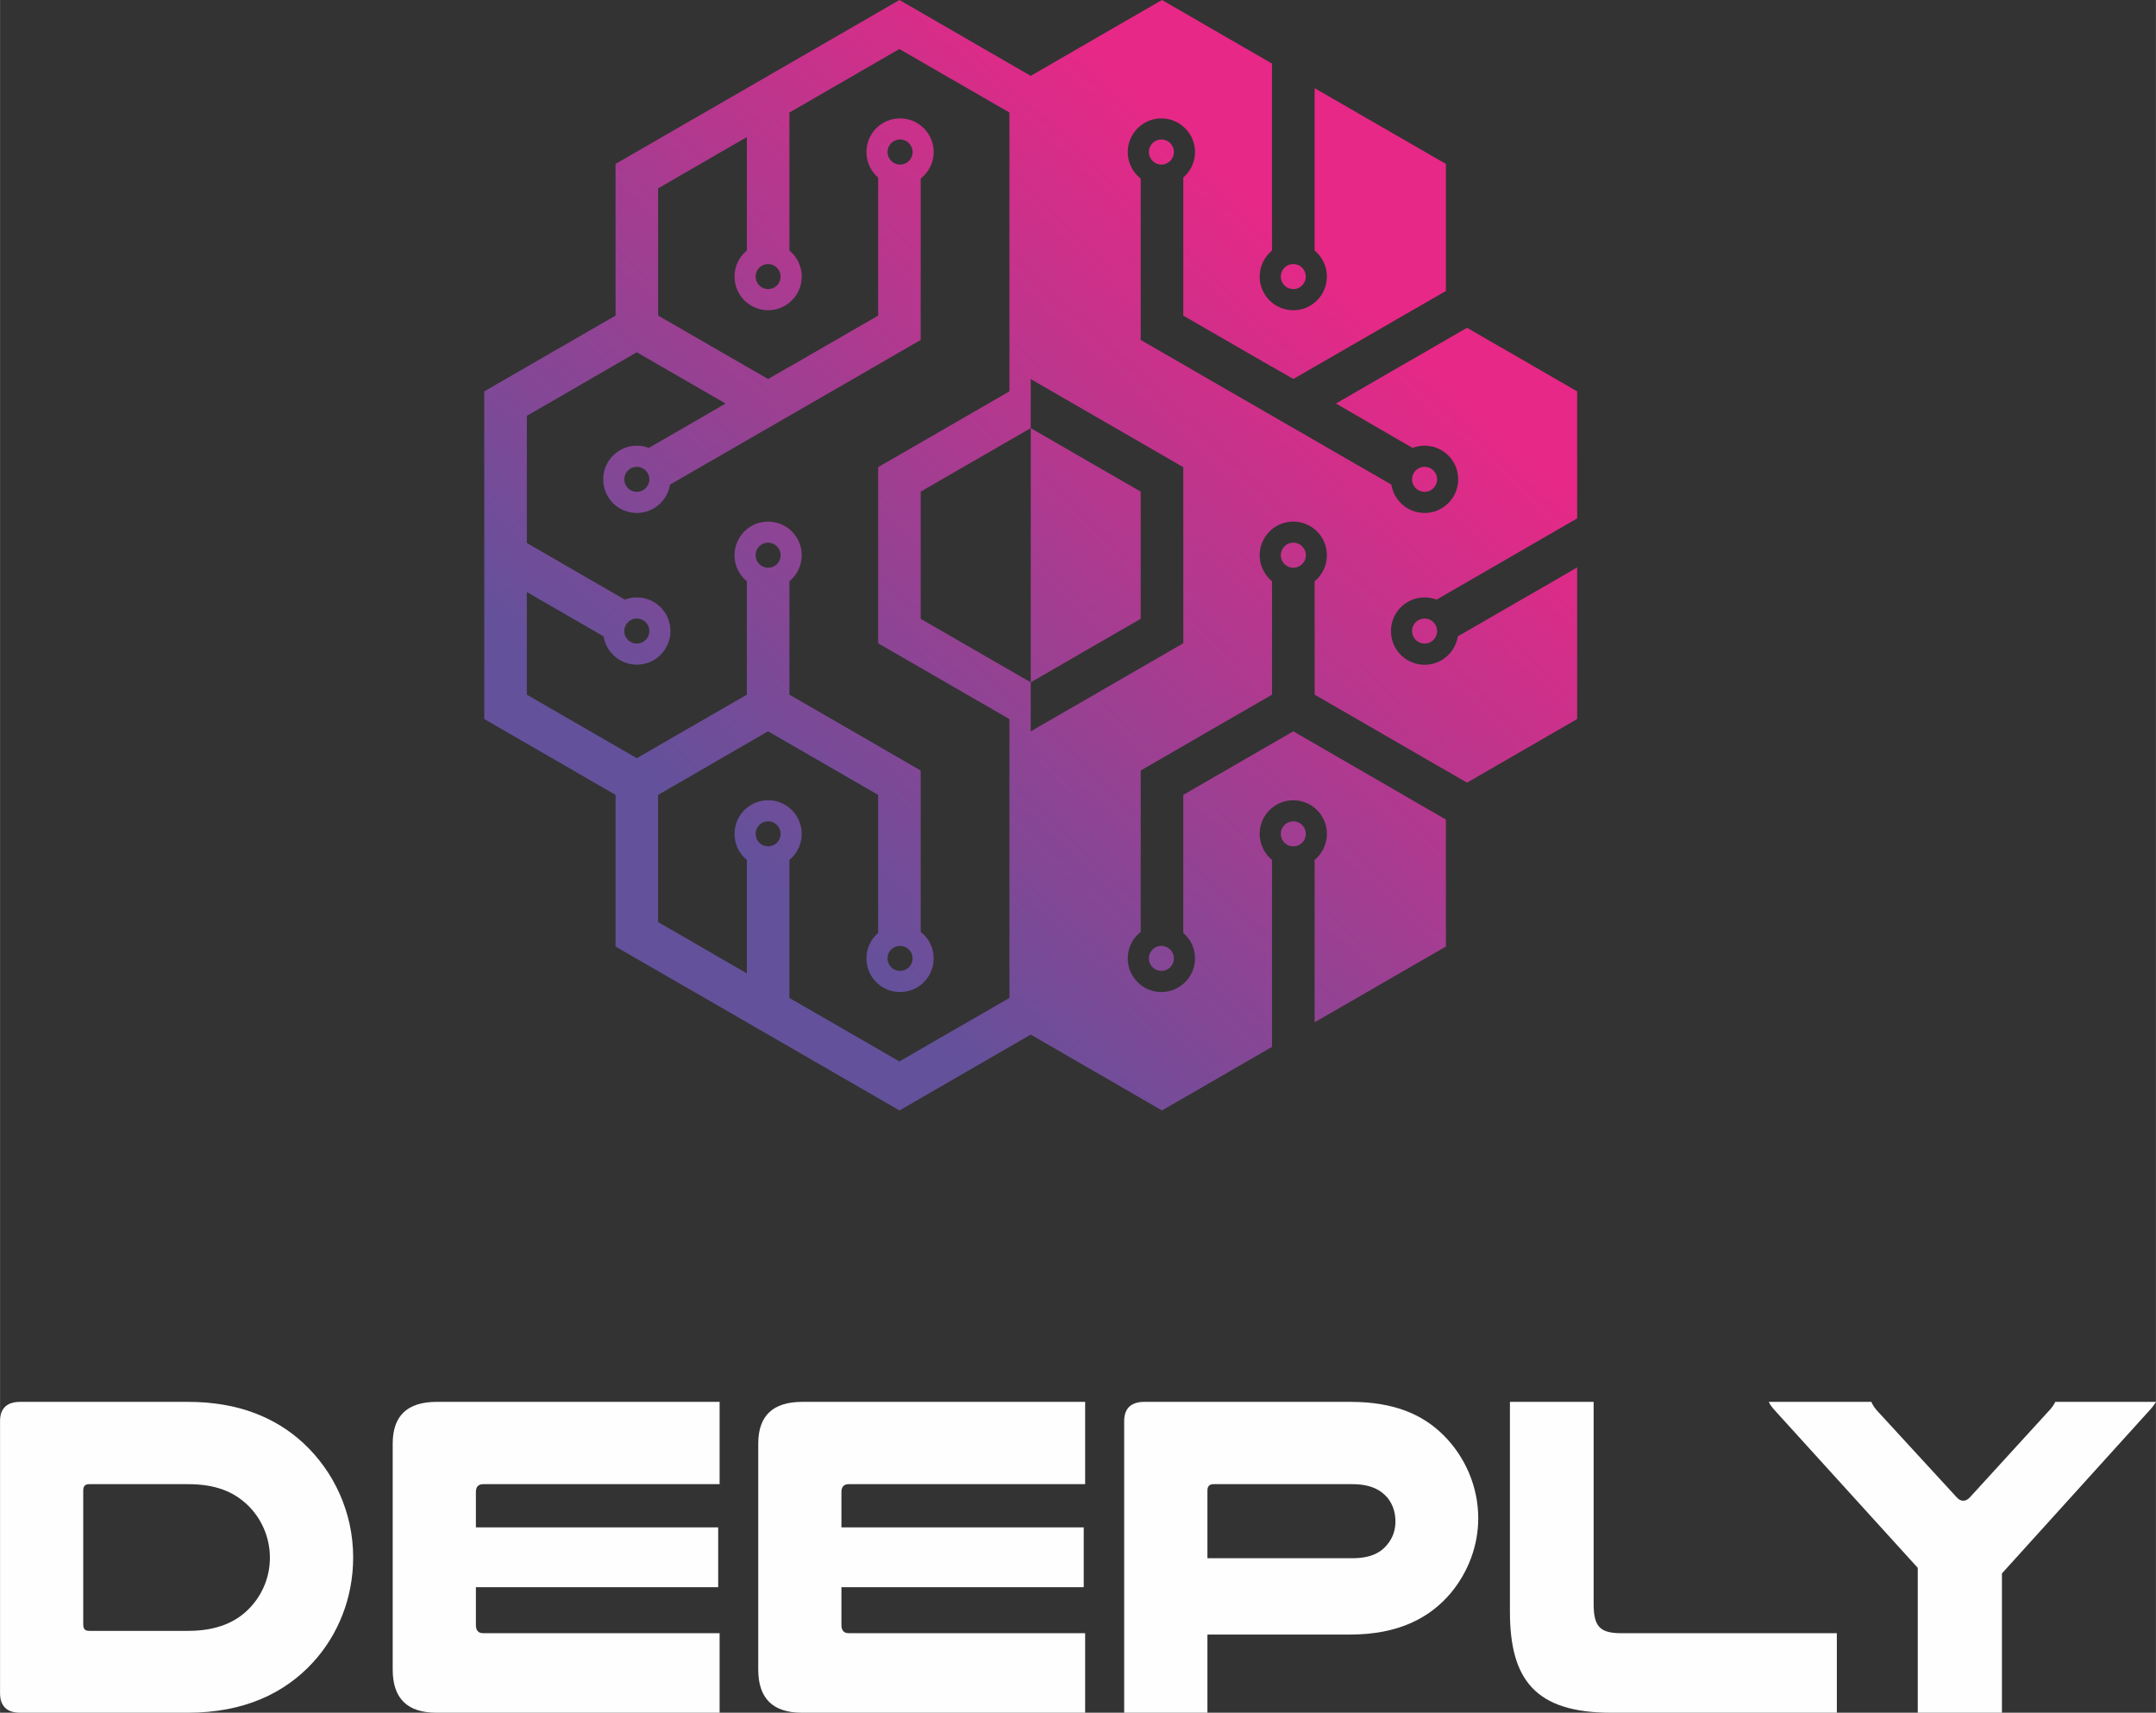 <svg xmlns="http://www.w3.org/2000/svg" xml:space="preserve" width="1920" height="1525" style="shape-rendering:geometricPrecision;text-rendering:geometricPrecision;image-rendering:optimizeQuality;fill-rule:evenodd;clip-rule:evenodd" viewBox="0 0 334.82 265.95"><rect x="0" y="0" width="334.82" height="265.95" fill="#333333" stroke="none"/><defs><linearGradient id="id0" gradientUnits="userSpaceOnUse" x1="115.97" y1="133.46" x2="204.07" y2="38.94"><stop offset="0" style="stop-opacity:1;stop-color:#64519b"/><stop offset="1" style="stop-opacity:1;stop-color:#e72886"/></linearGradient><style>.fil1{fill:#fefefe;fill-rule:nonzero}</style></defs><g id="Layer_x0020_1"><path d="m133.5 168.86-4.16-2.4-1.5-.87-9.84-5.68-.35-.2-1.67-.97-8.53-4.92h-.01l-6.06-3.5h-.01l-4.13-2.39-.02-.01-1.63-.94v-23.55l-8.53-4.93-10.2-5.89-1.66-.96V60.77l1.65-.95 10.2-5.89h.01l8.53-4.92V25.45l1.65-.95 10.2-5.89h.01l8.53-4.92 1.67-.97 10.19-5.88 10.2-5.89 1.64-.95 1.65.95 10.19 5.89 8.55 4.94 8.54-4.94 1.17-.68 9.03-5.21 1.64-.95 1.65.95 10.19 5.89 5.25 3.03v29.04a5.235 5.235 0 0 0-1.91 4.04c0 2.88 2.34 5.22 5.22 5.22s5.21-2.34 5.21-5.22c0-1.63-.74-3.08-1.9-4.04V13.69l8.52 4.92h.01l10.2 5.89.91.52.75.43v19.73l-1.07.62-4.15 2.39h-.01c-3.31 1.92-6.63 3.83-9.94 5.74l-8.53 4.92-1.02-.59-2.29-1.32v.02l-4.11-2.37-1.14-.66-8.53-4.92V27.56a5.21 5.21 0 0 0 1.82-3.95c0-2.88-2.34-5.22-5.22-5.22s-5.22 2.34-5.22 5.22c0 1.67.79 3.16 2.01 4.11v25.07l1.67.96 10.19 5.89 15.15 8.73c2.28 1.32 4.57 2.64 6.85 3.96h.01c1.69.97 3.37 1.95 5.06 2.92.4 2.5 2.56 4.4 5.16 4.4 2.15 0 4-1.31 4.79-3.17h.01v-.01c.26-.62.41-1.32.41-2.04 0-1.45-.58-2.76-1.53-3.7a5.184 5.184 0 0 0-3.68-1.52c-.65 0-1.29.12-1.87.34l-1-.58c-1.02-.58-2.03-1.17-3.04-1.75v-.01h-.01l-3.03-1.75v-.01l-4.82-2.79 5.22-3.02.72-.42 4.15-2.4h.01c1.84-1.06 2.99-1.72 4.15-2.39 1.5-.87 3.03-1.75 6.11-3.53l5.24 3.03h.02l10.19 5.89 1.65.95V80.5c-7.27 4.2-14.55 8.41-21.83 12.61-.58-.22-1.2-.34-1.86-.34-2.89 0-5.22 2.33-5.22 5.22a5.217 5.217 0 0 0 10.37.83c5.42-3.13 10.86-6.27 16.27-9.39l2.27-1.32v23.54l-1.66.96-10.2 5.89-5.24 3.03-4.67-2.69c-6.34-3.66-12.66-7.32-19-10.97V90.25a5.22 5.22 0 0 0 1.9-4.03c0-2.89-2.33-5.22-5.21-5.22s-5.22 2.33-5.22 5.22c0 1.62.75 3.07 1.91 4.03v17.62l-8.53 4.92-10.19 5.89-1.67.96v25.07a5.204 5.204 0 0 0-2.01 4.11c0 2.88 2.34 5.22 5.22 5.22s5.22-2.34 5.22-5.22c0-1.58-.71-2.99-1.82-3.95v-21.44l8.53-4.93 8.56-4.94c1.84 1.07 3.69 2.13 5.53 3.2l10.23 5.91c2.39 1.39 4.79 2.77 7.19 4.15v.01l.75.43v19.72l-1.66.95c-6.25 3.61-12.48 7.21-18.73 10.81v-25.22c1.16-.96 1.9-2.41 1.9-4.04 0-2.88-2.33-5.21-5.21-5.21s-5.22 2.33-5.22 5.21c0 1.63.75 3.08 1.91 4.04v29.04l-5.25 3.03-10.19 5.89-1.65.95-.92-.53-.72-.42-10.2-5.89-8.54-4.94-8.55 4.94-10.19 5.89-1.28.74-.37.21-1.64-.95-4.54-2.62zm-2.38-56.07-8.53-4.92V90.25c.07-.05.14-.11.2-.17v-.01h.01c.05-.05.1-.1.15-.14v-.02h.02c.05-.05.1-.1.14-.15v-.01h.01c.49-.53.87-1.17 1.11-1.87v-.05h.02c.16-.51.25-1.05.25-1.61 0-.86-.2-1.67-.57-2.39h-.02v-.03c-.17-.33-.38-.64-.62-.92h-.02v-.03c-.18-.22-.39-.43-.61-.61h-.03v-.03c-.2-.16-.41-.32-.63-.45h-.01v-.01l-.27-.15h-.05v-.03c-.39-.2-.82-.35-1.26-.45h-.01a5.25 5.25 0 0 0-3.52.46v.02h-.03c-.33.17-.64.38-.93.63v.01h-.01c-.23.19-.44.4-.63.63v.01c-.25.29-.46.61-.64.95-.13.25-.23.51-.32.77v.03h-.01c-.06.2-.11.39-.15.59v.05h-.01c-.05.31-.08.62-.08.95 0 .33.03.65.09.97v.02a5.23 5.23 0 0 0 .78 1.9h.02v.03c.19.27.4.53.64.77.12.12.25.23.38.34v17.62l-8.53 4.92h-.01l-3.83 2.21-4.72 2.73-8.55-4.94-8.53-4.92V91.93l5.24 3.03h.01l6.68 3.86c.03.17.06.35.11.52h.01v.05a5.237 5.237 0 0 0 3.62 3.62h.06v.02c.25.06.5.11.76.14h.2v.02c.13.01.26.02.39.02.14 0 .27-.01.41-.02v-.02h.18c.27-.03.53-.08.78-.14v-.02h.04a5.12 5.12 0 0 0 2.04-1.1v-.02h.01c.17-.14.32-.29.46-.46v-.02h.02c.17-.19.32-.4.46-.62v-.01h.02c.18-.3.34-.61.46-.94v-.02h.01c.06-.16.11-.31.15-.47v-.01h.01c.07-.29.13-.6.15-.91v-.21h.02v-.48h-.02v-.2c-.04-.49-.15-.96-.31-1.4h-.01v-.01c-.12-.33-.28-.65-.47-.95h-.01c-.18-.29-.39-.55-.62-.8h-.02v-.01c-.04-.05-.09-.1-.14-.15h-.01v-.01c-.25-.23-.52-.44-.8-.63-.3-.19-.62-.35-.96-.48a5.15 5.15 0 0 0-1.42-.32h-.18v-.01h-.48v.01h-.19c-.5.05-.99.16-1.44.33l-6.68-3.86-8.54-4.94V64.57l8.54-4.93v-.01l8.54-4.93 8.55 4.94 5.24 3.02-5.24 3.03-6.68 3.86c-.1-.03-.2-.07-.3-.1h-.04v-.01c-.48-.15-1-.23-1.53-.23-.29 0-.59.02-.87.07v.01h-.05c-.2.04-.4.08-.59.14v.02h-.06c-.25.08-.5.18-.74.3v.02h-.04c-.1.05-.19.1-.28.15v.01h-.01c-.16.09-.32.2-.47.31v.01h-.01a5.257 5.257 0 0 0-2.07 3.63v.21h-.01c-.01.11-.01.22-.01.34v.29h.02v.26c.07.59.23 1.15.47 1.66h.01v.04c.05.09.1.19.15.28h.01v.02a5.212 5.212 0 0 0 2.84 2.38h.04v.01a5.179 5.179 0 0 0 3.36 0v-.01h.03c.44-.16.86-.37 1.25-.63v-.01c.49-.34.93-.76 1.27-1.25v-.03h.02c.11-.15.21-.31.3-.48h.01c.05-.1.1-.2.15-.31v-.01h.01c.2-.43.35-.9.43-1.39l6.68-3.85h.01l8.54-4.94v.01l1.64-.95 10.2-5.88 10.19-5.89 1.67-.96V27.72c.77-.6 1.37-1.42 1.71-2.36v-.02h.01c.19-.54.29-1.13.29-1.73 0-1.01-.28-1.95-.78-2.75a4.25 4.25 0 0 0-.46-.63h-.02v-.03c-.19-.22-.4-.43-.63-.61h-.01v-.01c-.51-.42-1.1-.75-1.74-.95h-.02v-.01c-.2-.06-.42-.11-.63-.15h-.01c-.3-.06-.6-.08-.91-.08-.29 0-.57.02-.85.06v.02h-.08a5.208 5.208 0 0 0-3.59 2.52v.03h-.02c-.19.34-.35.7-.46 1.07v.05h-.02c-.06.21-.11.43-.14.65v.15h-.02c-.03.22-.04.44-.04.67 0 .2.01.41.03.61h.03v.21c.12.74.39 1.43.78 2.03h.02v.02c.14.22.3.42.48.62.05.05.1.11.15.16h.01v.01l.15.15h.01c.05.05.1.1.15.14V49.01l-8.53 4.92-5.25 3.03v-.02l-3.31 1.91-8.54-4.92L102.2 49V29.25l8.54-4.93v-.01l5.24-3.02v17.62c-.39.32-.74.7-1.02 1.11v.02h-.01a5.37 5.37 0 0 0-.79 1.91v.01a5.361 5.361 0 0 0 .15 2.56h.01v.04c.09.26.19.51.32.76v.01c.18.34.39.66.63.95h.01v.01c.19.23.39.44.62.63h.02v.01c.2.17.41.33.64.47l.27.15h.05v.03c.72.37 1.54.59 2.4.59 1 0 1.92-.28 2.71-.76v-.01h.02c.16-.1.32-.21.46-.32h.01c.29-.23.55-.49.79-.77v-.03h.03c.17-.2.32-.41.45-.64h.01c.05-.09.1-.19.15-.28v-.04h.02c.37-.71.57-1.52.57-2.37 0-.34-.03-.67-.09-.99h-.02v-.09c-.04-.19-.09-.37-.15-.55h-.01v-.04c-.15-.44-.35-.86-.61-1.24h-.03V40c-.14-.21-.3-.41-.47-.6h-.01c-.05-.05-.1-.1-.15-.16h-.01c-.05-.06-.1-.11-.16-.16-.06-.06-.13-.11-.2-.17V17.47l8.53-4.92 8.55-4.94 3.58 2.07 4.97 2.87h.01l8.53 4.92v43.3l-4.24 2.45-4.3 2.48-10.2 5.89-1.65.95V99.89l1.65.95 10.2 5.89 8.54 4.93v43.3l-8.53 4.92h-.01l-8.55 4.94-8.55-4.94-8.53-4.92V133.52c.38-.31.72-.68 1-1.09v-.01h.01c.26-.39.48-.82.63-1.27v-.01c.07-.19.12-.38.16-.58v-.06h.01c.07-.33.1-.67.1-1.02 0-1.17-.39-2.26-1.05-3.13h-.02v-.03c-.7-.92-1.7-1.6-2.85-1.89h-.03v-.01c-.35-.09-.71-.14-1.09-.15h-.35c-.38.01-.76.07-1.11.16h-.02c-.15.04-.31.09-.46.14v.02h-.05c-.5.19-.97.45-1.39.78v.02h-.03c-.35.27-.66.59-.93.95v.01c-.12.15-.22.3-.32.46v.02h-.01l-.15.27v.05h-.02c-.12.23-.22.47-.3.72v.08h-.02c-.15.48-.23 1-.23 1.53 0 .29.02.58.07.86h.02v.14c.07.34.17.67.29.98h.03v.07c.09.19.18.39.29.57h.03v.06c.31.52.71.98 1.18 1.36v17.62l-5.24-3.02v-.01l-8.54-4.93v-19.75l8.54-4.93v-.01l8.54-4.93 4.15 2.4 4.41 2.54 8.53 4.93v21.44c-.17.15-.32.3-.47.46v.04h-.03c-.05.05-.09.1-.13.15v.01h-.01c-.57.69-.96 1.54-1.11 2.48v.23h-.03c-.02.19-.03.39-.03.58 0 .24.01.47.04.7h.02v.12c.04.23.09.46.15.68h.01v.02c.08.27.18.53.31.78h.01v.02c.05.1.1.2.16.3.09.17.2.33.31.48h.01v.01c.5.67 1.15 1.22 1.91 1.59h.01c.49.24 1.03.4 1.59.48h.16v.01c.18.02.35.03.53.03.2 0 .4-.01.59-.03V154h.09c.24-.04.48-.08.71-.15v-.01h.06c.49-.15.96-.36 1.38-.64h.01c.28-.19.55-.4.79-.63v-.01h.01c.05-.05.1-.1.15-.16.31-.33.58-.7.8-1.1v-.02h.01c.05-.1.1-.2.15-.31v-.01c.14-.29.24-.6.32-.92V150h.01c.08-.38.13-.77.13-1.18 0-.59-.1-1.16-.28-1.7h-.02v-.05c-.16-.44-.37-.85-.63-1.22h-.01v-.02c-.3-.43-.66-.8-1.07-1.12v-25.07l-1.67-.96-10.19-5.89zm67.79 16.69c0 1.08.87 1.94 1.94 1.94.63 0 1.18-.29 1.53-.75v-.01h.01c.14-.18.25-.39.31-.62v-.02h.01c.05-.17.07-.35.07-.54 0-1.07-.86-1.94-1.93-1.94-.19 0-.37.03-.54.08v.01h-.02c-.23.06-.44.17-.62.31v.01h-.01c-.11.09-.22.19-.31.3v.01h-.01c-.27.34-.43.76-.43 1.22zm-20.49 19.34c0 .84.52 1.54 1.26 1.82h.01a1.942 1.942 0 0 0 2.61-1.82c0-.73-.41-1.37-1.01-1.7-.28-.15-.6-.24-.93-.24-1.07 0-1.94.87-1.94 1.94zm20.49-105.87c0 .75.43 1.41 1.06 1.73h.02v.01c.26.12.55.2.86.2.73 0 1.36-.41 1.69-1.01h.01a1.97 1.97 0 0 0-.64-2.56h-.01c-.3-.2-.66-.31-1.05-.31-.84 0-1.55.52-1.82 1.26v.01h-.01c-.07.21-.11.43-.11.67zm-20.49-19.34c0 .47.17.91.46 1.25h.01v.01c.36.42.88.68 1.47.68 1.07 0 1.94-.87 1.94-1.94 0-.43-.14-.83-.37-1.15-.21-.28-.48-.5-.8-.64-.24-.1-.5-.16-.77-.16-1.07 0-1.94.88-1.94 1.95zm-1.27 52.73-8.54-4.93-8.54-4.93-8.55 4.93-8.54 4.93v19.75l8.54 4.93 8.55 4.93 8.54-4.93 8.54-4.93V76.34zm-17.08-9.86V113.57l1.65-.96 1.65-.95 5.29-3.05 3.25-1.88 10.2-5.89 1.65-.95V72.54l-1.65-.95-3.7-2.14-6.5-3.75-8.54-4.93-.46-.27-1.19-.68-1.65-.96v7.62zm40.78 17.79c.72 0 1.36.4 1.69.99v.01h.01c.16.28.25.6.25.95 0 1.03-.82 1.87-1.84 1.93H200.74c-.79-.04-1.45-.56-1.71-1.26v-.02h-.01c-.07-.2-.11-.42-.11-.65 0-1.08.87-1.95 1.94-1.95zm20.39-7.9c1.07 0 1.94-.87 1.94-1.94a1.942 1.942 0 0 0-3.22-1.46c-.05.04-.11.1-.16.15v.01c-.13.13-.23.29-.32.46v.02c-.07.14-.12.3-.16.47v.01c-.02.11-.03.22-.03.34 0 .1.01.2.03.29v.06c.17.9.97 1.59 1.92 1.59zm0 23.56c-.22 0-.44-.04-.64-.11h-.01a1.96 1.96 0 0 1-1.3-1.83c0-.72.4-1.36.99-1.69.29-.16.61-.25.96-.25.99 0 1.8.73 1.92 1.69.01.08.02.16.02.25 0 .07-.01.15-.02.23v.02a1.93 1.93 0 0 1-1.27 1.58h-.01c-.2.07-.41.11-.64.11zM121.22 86.22c0 1.07-.86 1.93-1.94 1.93-1.07 0-1.93-.86-1.93-1.93 0-1.08.86-1.95 1.93-1.95 1.08 0 1.94.87 1.94 1.95zm-20.39 11.77c0 1.07-.86 1.94-1.94 1.94-1.07 0-1.94-.87-1.94-1.94 0-1.07.87-1.94 1.94-1.94 1.08 0 1.94.87 1.94 1.94zm-1.94-21.62c-1.07 0-1.94-.87-1.94-1.94 0-1.07.87-1.94 1.94-1.94 1.08 0 1.94.87 1.94 1.94 0 1.07-.86 1.94-1.94 1.94zm42.83-52.76c0 1.07-.87 1.94-1.94 1.94a1.944 1.944 0 1 1 0-3.89c1.07 0 1.94.88 1.94 1.95zm-20.5 19.34a1.935 1.935 0 1 1-3.87 0c0-1.08.86-1.94 1.93-1.94 1.08 0 1.94.86 1.94 1.94zm-1.94 84.59c1.08 0 1.94.87 1.94 1.94 0 1.08-.86 1.94-1.94 1.94-1.07 0-1.93-.86-1.93-1.94 0-1.07.86-1.94 1.93-1.94zm18.55 21.28c0-1.07.87-1.94 1.95-1.94 1.07 0 1.94.87 1.94 1.94 0 1.07-.87 1.94-1.94 1.94-1.08 0-1.95-.87-1.95-1.94z" style="fill:url(#id0)"/><path class="fil1" d="M3.14 217.68c-2.07 0-3.14 1-3.14 3v42.2c0 2.07 1.07 3.07 3.14 3.07H29.2c8.64 0 15-3 19.43-7.85 3.85-4.22 6.21-9.93 6.21-16.28 0-7-3-13.36-7.78-17.78-4.29-3.93-10.07-6.36-17.86-6.36H3.14zm26.06 12.78c4.36 0 7.07 1.22 9.14 3.14 2.22 2.08 3.57 5.07 3.57 8.29 0 2.93-1.14 5.64-2.99 7.64-2.08 2.28-5.15 3.71-9.72 3.71H13.85c-.64 0-.93-.28-.93-1v-20.78c0-.71.29-1 .93-1H29.2z"/><path id="_1" class="fil1" d="M67.83 217.68c-4.57 0-6.85 2.14-6.85 6.5v35.06c0 4.5 2.28 6.71 6.78 6.71h43.99V253.6h-36.7c-.79 0-1.15-.43-1.15-1.29v-5.85h37.63v-9.29H73.9v-5.49c0-.79.36-1.22 1.15-1.22h36.7v-12.78H67.83z"/><path id="_2" class="fil1" d="M124.6 217.68c-4.57 0-6.85 2.14-6.85 6.5v35.06c0 4.5 2.28 6.71 6.78 6.71h43.99V253.6h-36.71c-.78 0-1.14-.43-1.14-1.29v-5.85h37.63v-9.29h-37.63v-5.49c0-.79.36-1.22 1.14-1.22h36.71v-12.78H124.6z"/><path id="_3" class="fil1" d="M177.73 217.68c-2.07 0-3.15 1-3.15 3v45.27h12.93v-12.14h22.21c7.42 0 12.35-2.57 15.63-6.5 2.65-3.21 4.22-7.28 4.22-11.56 0-4.86-2-9.5-5.36-12.86-3.21-3.21-7.64-5.21-14.49-5.21h-31.99zm9.78 24.28v-10.5c0-.71.36-1 .93-1H210c2.79 0 4.43.86 5.5 2.14.79 1 1.21 2.22 1.21 3.65 0 1.35-.42 2.5-1.14 3.42-1.07 1.43-2.71 2.29-5.57 2.29h-22.49z"/><path id="_4" class="fil1" d="M285.26 265.95V253.6h-33.49c-3.35 0-4.28-1.07-4.28-4.57v-31.35h-13v32.56c0 10.5 3.86 15.71 15.71 15.71h35.06z"/><path id="_5" class="fil1" d="M297.83 243.46v22.49h13.07v-21.63l22.63-25c.72-.78 1-1.14 1.29-1.64h-15.64c-.14.36-.57 1-1.21 1.64l-12.07 13.21c-.29.29-.57.5-1 .5-.43 0-.72-.21-1-.5l-12.14-13.21c-.64-.64-1-1.28-1.14-1.64h-15.93c.22.5.5.86 1.22 1.64l21.92 24.14z"/></g></svg>